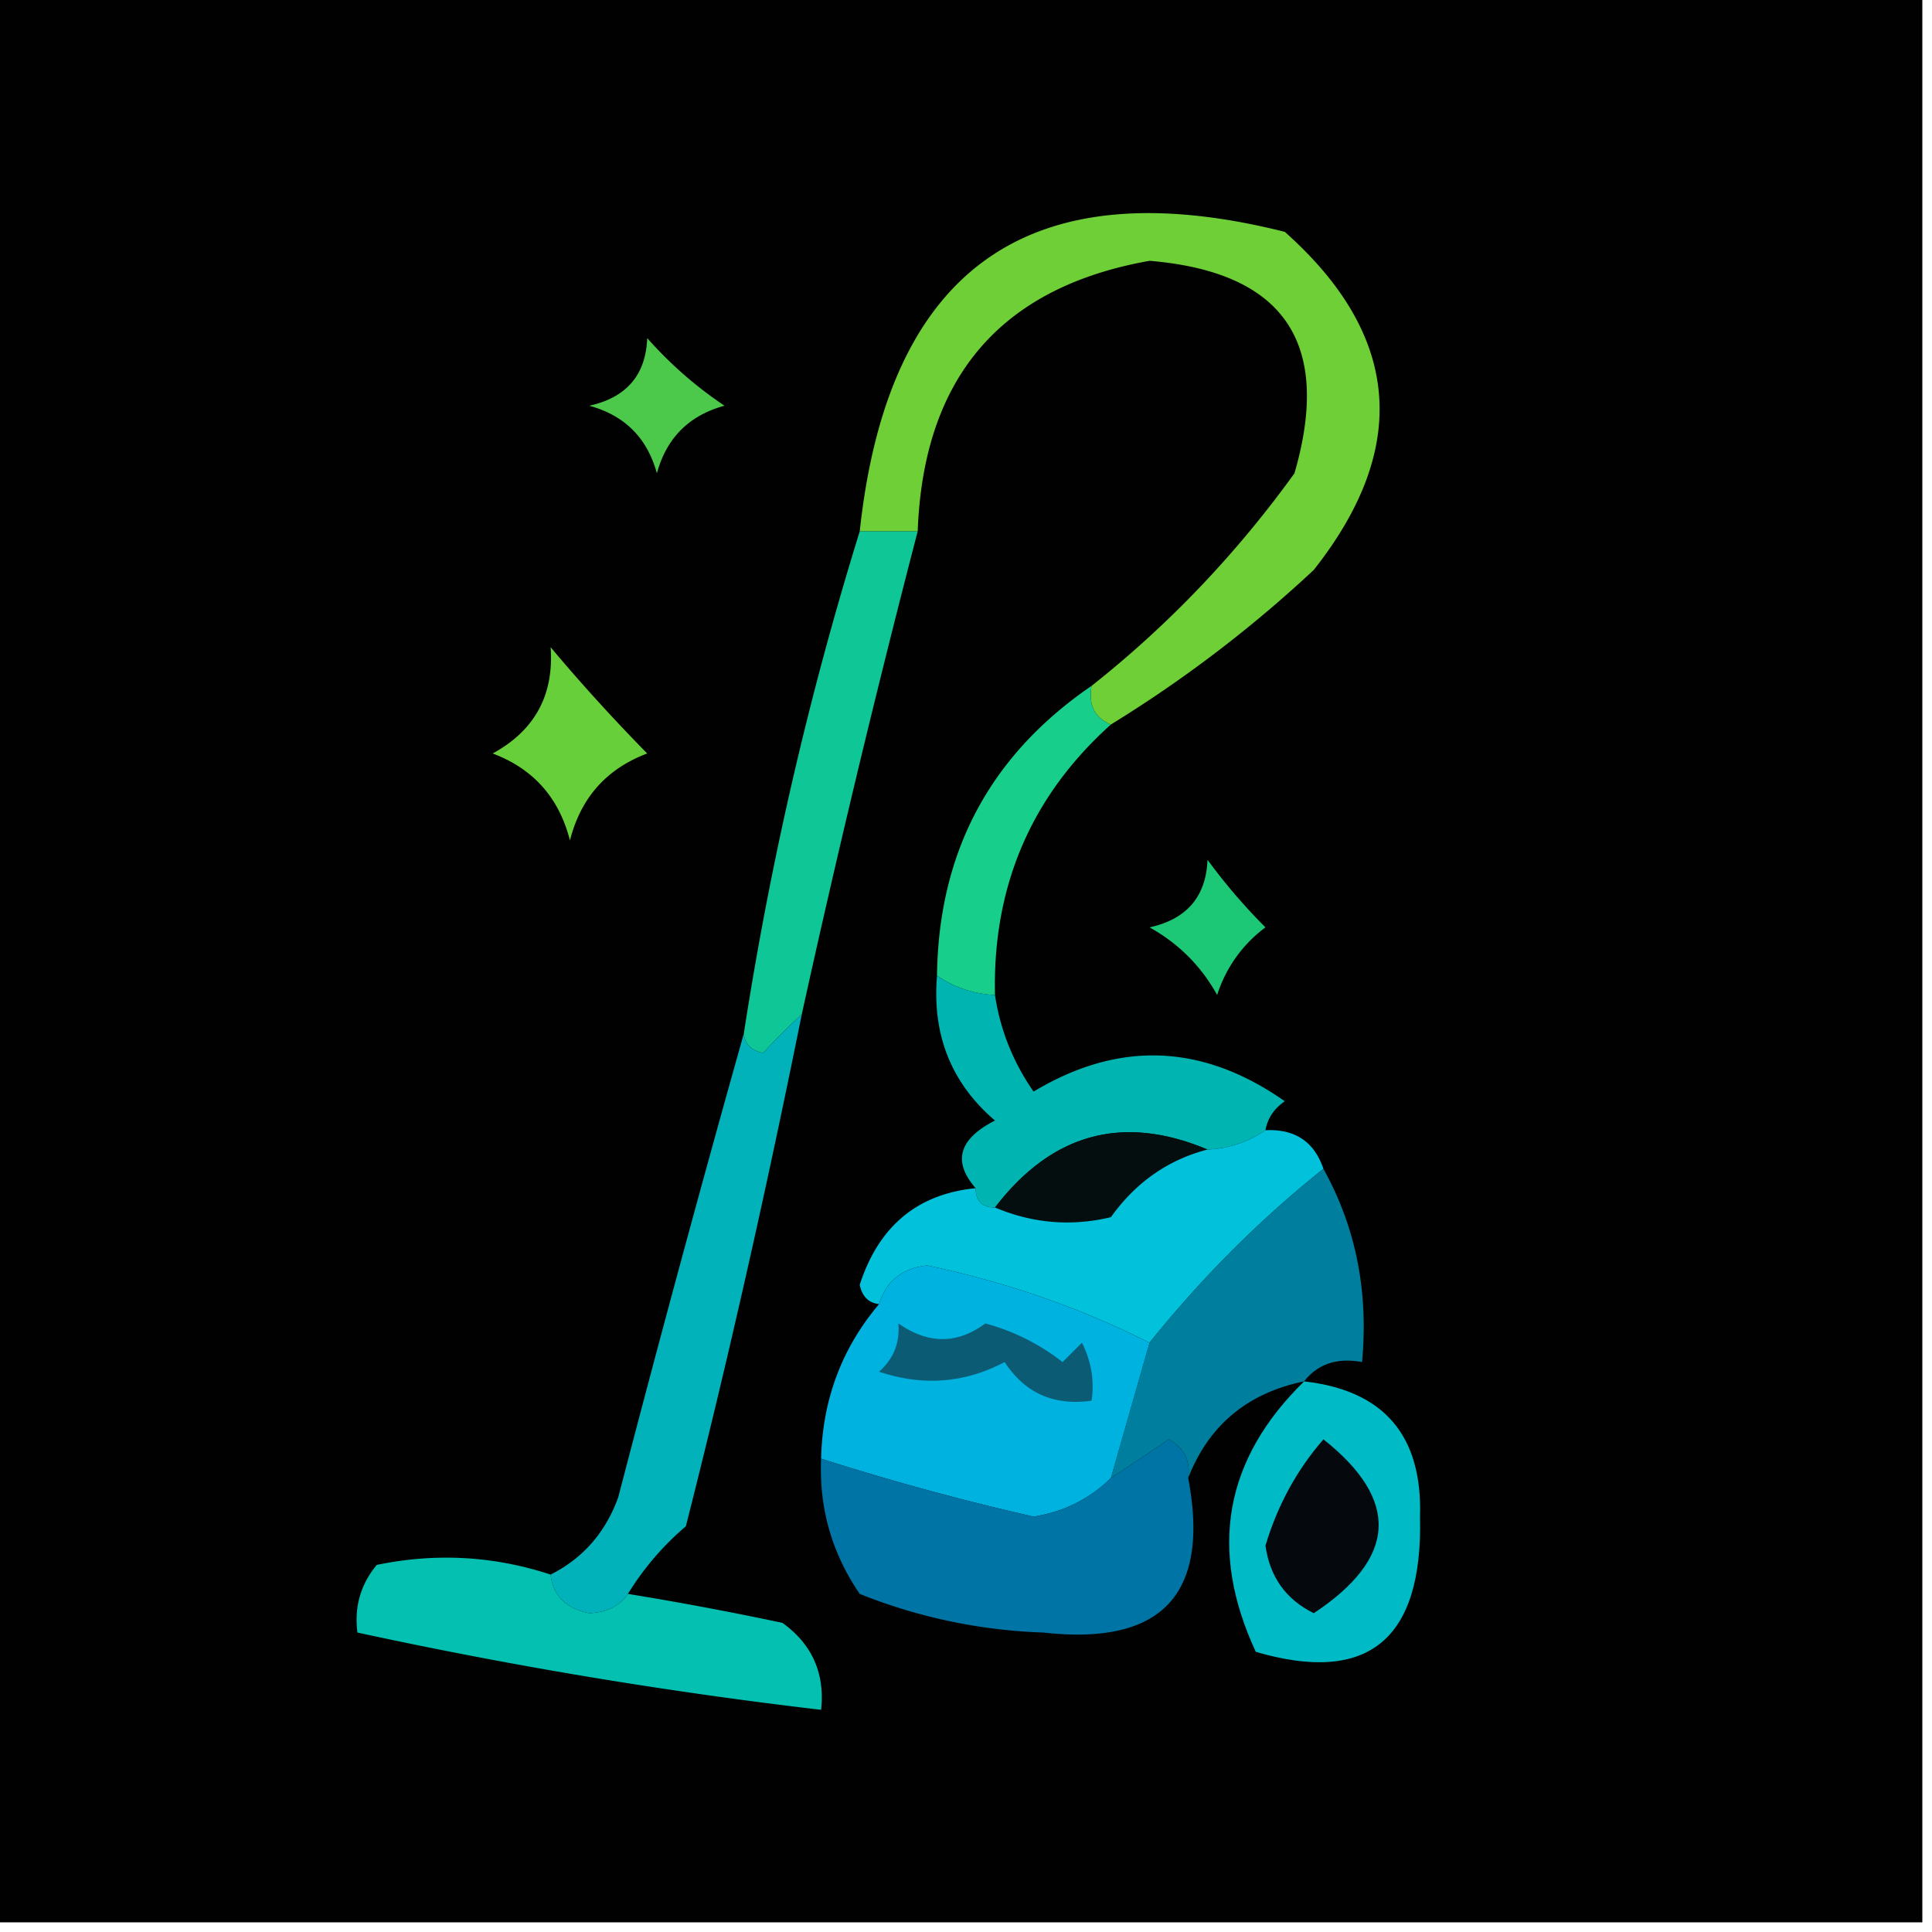 <?xml version="1.0" encoding="UTF-8"?>
<svg data-bbox="-0.5 -0.5 100 100" height="100" width="100" xmlns="http://www.w3.org/2000/svg" shape-rendering="geometricPrecision" text-rendering="geometricPrecision" image-rendering="optimizeQuality" fill-rule="evenodd" clip-rule="evenodd" data-type="ugc">
    <g>
        <path d="M-.5-.5h100v100H-.5z" fill="#000100" opacity=".998"/>
        <path d="M57.5 37.5q-1.258-.513-1-2 5.955-4.708 10.5-11 2.94-10.133-7.5-11-11.555 2.05-12 14h-3q2.197-20.465 22-15.5 8.997 8.004 1.5 17.5a66 66 0 0 1-10.5 8" fill="#6fcf37"/>
        <path d="M33.5 17.5a20.7 20.7 0 0 0 4 3.5q-2.75.75-3.5 3.5-.75-2.75-3.5-3.5 2.889-.634 3-3.5" fill="#4cc94a"/>
        <path d="M28.5 33.5a95 95 0 0 0 5 5.5q-3.156 1.185-4 4.5-.844-3.315-4-4.5 3.266-1.78 3-5.5" fill="#67cf3a"/>
        <path d="M44.5 27.5h3a681 681 0 0 0-6 25 31 31 0 0 0-2 2q-.91-.186-1-1a181 181 0 0 1 6-26" fill="#0fc697"/>
        <path d="M56.5 35.5q-.258 1.487 1 2-6.19 5.557-6 14a5.73 5.73 0 0 1-3-1q.116-9.605 8-15" fill="#17ce8a"/>
        <path d="M62.5 44.5a30 30 0 0 0 3 3.5 6.98 6.98 0 0 0-2.5 3.5q-1.25-2.25-3.5-3.5 2.889-.634 3-3.5" fill="#1cc775"/>
        <path d="M48.5 50.5q1.337.915 3 1a11.64 11.64 0 0 0 2 5q6.62-3.978 13 .5-.835.575-1 1.5a5.73 5.73 0 0 1-3 1q-6.575-2.766-11 3-1 0-1-1-1.81-2.07 1-3.5-3.39-2.903-3-7.5" fill="#00b5b1"/>
        <path d="M62.5 59.5q-3.065.797-5 3.5-3.067.735-6-.5 4.425-5.766 11-3" fill="#040e0e"/>
        <path d="M65.5 58.5q2.29-.11 3 2-4.917 3.917-9 9-5.338-2.698-11.5-4-1.951.208-2.5 2-.814-.09-1-1 1.473-4.55 6-5 0 1 1 1 2.933 1.235 6 .5 1.935-2.703 5-3.5a5.73 5.73 0 0 0 3-1" fill="#01c1db"/>
        <path d="M68.5 60.5q2.511 4.51 2 10-1.936-.356-3 1-4.4.906-6 5 .195-1.314-1-2a186 186 0 0 1-3 2l2-7q4.083-5.083 9-9" fill="#007e9d"/>
        <path d="m59.5 69.5-2 7q-1.64 1.623-4 2a133 133 0 0 1-11-3q.108-4.579 3-8 .549-1.792 2.5-2 6.162 1.302 11.5 4" fill="#00b2e0"/>
        <path d="M41.5 52.5q-2.79 13.855-6 26.5a14.7 14.7 0 0 0-3 3.5q-.626.936-2 1-1.82-.37-2-2 2.51-1.264 3.5-4 3.18-12.21 6.5-24 .09.814 1 1a31 31 0 0 1 2-2" fill="#02b2bb"/>
        <path d="M46.5 68.5q2.317 1.62 4.5 0a11.3 11.3 0 0 1 4 2l1-1q.725 1.422.5 3-2.927.41-4.5-2-3.096 1.637-6.5.5 1.128-1.005 1-2.5" fill="#0b5b75"/>
        <path d="M61.5 76.5q1.713 9.032-7.5 8a28 28 0 0 1-9.5-2q-2.165-3.162-2-7a133 133 0 0 0 11 3q2.36-.377 4-2a186 186 0 0 0 3-2q1.195.686 1 2" fill="#0174a6"/>
        <path d="M28.5 81.5q.18 1.63 2 2 1.374-.064 2-1 3.999.65 8 1.5 2.305 1.665 2 4.5a251 251 0 0 1-24-4q-.255-1.983 1-3.5 4.582-.951 9 .5" fill="#03c0b1"/>
        <path d="M67.5 71.5q6.195.698 6 7 .231 9.55-8.5 7-3.689-7.946 2.5-14" fill="#00bac6"/>
        <path d="M68.5 74.5q5.957 4.722-.5 9-2.163-1.07-2.5-3.5.936-3.127 3-5.5" fill="#05080c"/>
    </g>
</svg>
